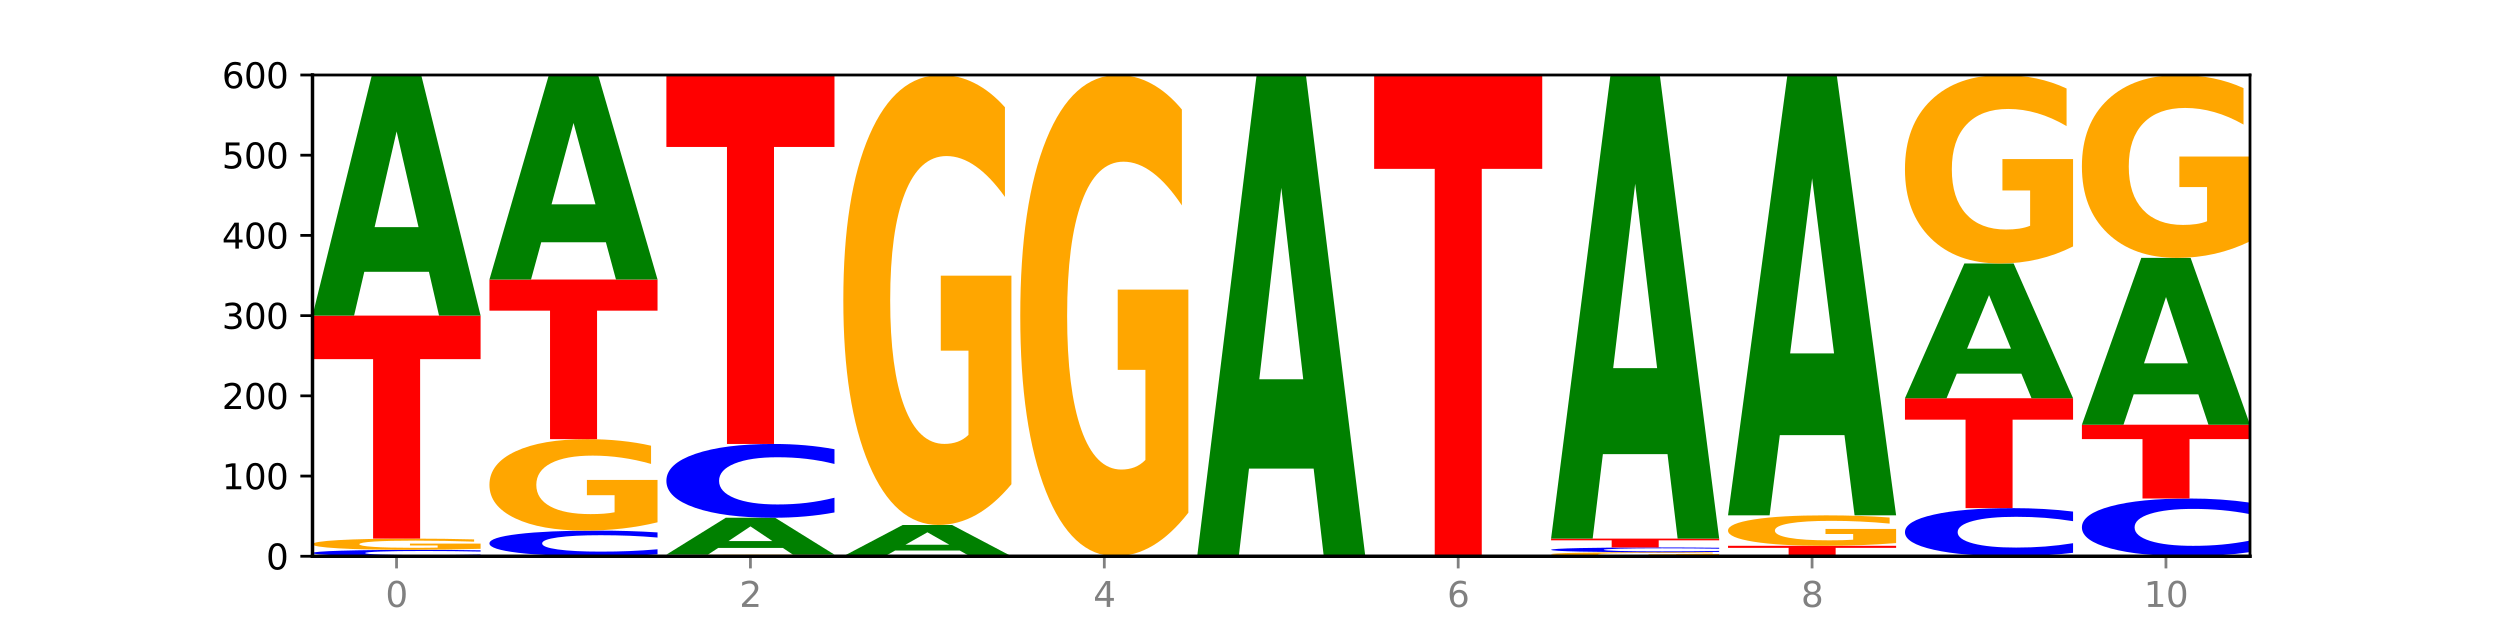 <?xml version="1.0" encoding="utf-8" standalone="no"?>
<!DOCTYPE svg PUBLIC "-//W3C//DTD SVG 1.1//EN"
  "http://www.w3.org/Graphics/SVG/1.1/DTD/svg11.dtd">
<svg xmlns:xlink="http://www.w3.org/1999/xlink" width="720pt" height="180pt" viewBox="0 0 720 180" xmlns="http://www.w3.org/2000/svg" version="1.1">
 <defs>
  <style type="text/css">*{stroke-linejoin: round; stroke-linecap: butt}</style>
 </defs>
 <g id="figure_1">
  <g id="patch_1">
   <path d="M 0 180 
L 720 180 
L 720 0 
L 0 0 
z
" style="fill: #ffffff"/>
  </g>
  <g id="axes_1">
   <g id="patch_2">
    <path d="M 90 160.2 
L 648 160.2 
L 648 21.6 
L 90 21.6 
z
" style="fill: #ffffff"/>
   </g>
   <g id="line2d_1">
    <path d="M 90 160.2 
L 648 160.2 
" clip-path="url(#p02849b5b8f)" style="fill: none; stroke: #000000; stroke-width: 0.5; stroke-linecap: square"/>
   </g>
   <g id="patch_3">
    <path d="M 138.411 160.068 
Q 134.361 160.133 129.983 160.166 
Q 125.604 160.2 120.835 160.2 
Q 106.613 160.2 98.306 159.951 
Q 90 159.702 90 159.277 
Q 90 158.849 98.306 158.601 
Q 106.613 158.352 120.835 158.352 
Q 125.604 158.352 129.983 158.386 
Q 134.361 158.419 138.411 158.484 
L 138.411 158.853 
Q 134.325 158.766 130.361 158.725 
Q 126.397 158.685 122.018 158.685 
Q 114.163 158.685 109.662 158.843 
Q 105.173 159 105.173 159.277 
Q 105.173 159.552 109.662 159.71 
Q 114.163 159.867 122.018 159.867 
Q 126.397 159.867 130.361 159.827 
Q 134.325 159.786 138.411 159.699 
L 138.411 160.068 
z
" clip-path="url(#p02849b5b8f)" style="fill: #0000ff"/>
   </g>
   <g id="patch_4">
    <path d="M 138.411 158.059 
Q 133.529 158.206 128.277 158.279 
Q 123.026 158.352 117.428 158.352 
Q 104.777 158.352 97.389 157.916 
Q 90 157.481 90 156.736 
Q 90 155.982 97.519 155.55 
Q 105.048 155.118 118.144 155.118 
Q 123.189 155.118 127.811 155.177 
Q 132.444 155.235 136.545 155.35 
L 136.545 155.994 
Q 132.313 155.847 128.126 155.774 
Q 123.938 155.701 119.728 155.701 
Q 111.938 155.701 107.717 155.969 
Q 103.497 156.237 103.497 156.736 
Q 103.497 157.23 107.566 157.5 
Q 111.634 157.769 119.12 157.769 
Q 121.16 157.769 122.907 157.754 
Q 124.654 157.738 126.042 157.705 
L 126.042 157.099 
L 118.068 157.099 
L 118.068 156.56 
L 138.411 156.56 
L 138.411 158.059 
z
" clip-path="url(#p02849b5b8f)" style="fill: #ffa600"/>
   </g>
   <g id="patch_5">
    <path d="M 90 90.9 
L 138.411 90.9 
L 138.411 103.424 
L 120.994 103.424 
L 120.994 155.118 
L 107.45 155.118 
L 107.45 103.424 
L 90 103.424 
L 90 90.9 
z
" clip-path="url(#p02849b5b8f)" style="fill: #ff0000"/>
   </g>
   <g id="patch_6">
    <path d="M 123.534 78.276 
L 104.916 78.276 
L 101.977 90.9 
L 90 90.9 
L 107.104 21.6 
L 121.307 21.6 
L 138.411 90.9 
L 126.444 90.9 
L 123.534 78.276 
z
M 107.886 65.414 
L 120.535 65.414 
L 114.22 37.848 
L 107.886 65.414 
z
" clip-path="url(#p02849b5b8f)" style="fill: #008000"/>
   </g>
   <g id="patch_7">
    <path d="M 189.37 159.67 
Q 185.32 159.933 180.942 160.066 
Q 176.563 160.2 171.794 160.2 
Q 157.572 160.2 149.265 159.204 
Q 140.959 158.209 140.959 156.506 
Q 140.959 154.798 149.265 153.804 
Q 157.572 152.808 171.794 152.808 
Q 176.563 152.808 180.942 152.942 
Q 185.32 153.075 189.37 153.338 
L 189.37 154.811 
Q 185.284 154.463 181.32 154.301 
Q 177.356 154.14 172.977 154.14 
Q 165.122 154.14 160.621 154.77 
Q 156.132 155.399 156.132 156.506 
Q 156.132 157.609 160.621 158.239 
Q 165.122 158.868 172.977 158.868 
Q 177.356 158.868 181.32 158.707 
Q 185.284 158.543 189.37 158.195 
L 189.37 159.67 
z
" clip-path="url(#p02849b5b8f)" style="fill: #0000ff"/>
   </g>
   <g id="patch_8">
    <path d="M 189.37 150.425 
Q 184.488 151.617 179.236 152.215 
Q 173.985 152.808 168.387 152.808 
Q 155.736 152.808 148.347 149.261 
Q 140.959 145.715 140.959 139.649 
Q 140.959 133.513 148.478 129.994 
Q 156.007 126.474 169.103 126.474 
Q 174.148 126.474 178.77 126.953 
Q 183.403 127.426 187.504 128.362 
L 187.504 133.611 
Q 183.272 132.409 179.084 131.816 
Q 174.896 131.217 170.687 131.217 
Q 162.897 131.217 158.676 133.404 
Q 154.456 135.586 154.456 139.649 
Q 154.456 143.675 158.524 145.872 
Q 162.593 148.065 170.079 148.065 
Q 172.119 148.065 173.866 147.939 
Q 175.613 147.809 177.001 147.537 
L 177.001 142.608 
L 169.027 142.608 
L 169.027 138.218 
L 189.37 138.218 
L 189.37 150.425 
z
" clip-path="url(#p02849b5b8f)" style="fill: #ffa600"/>
   </g>
   <g id="patch_9">
    <path d="M 140.959 80.505 
L 189.37 80.505 
L 189.37 89.47 
L 171.953 89.47 
L 171.953 126.474 
L 158.409 126.474 
L 158.409 89.47 
L 140.959 89.47 
L 140.959 80.505 
z
" clip-path="url(#p02849b5b8f)" style="fill: #ff0000"/>
   </g>
   <g id="patch_10">
    <path d="M 174.493 69.774 
L 155.875 69.774 
L 152.935 80.505 
L 140.959 80.505 
L 158.063 21.6 
L 172.266 21.6 
L 189.37 80.505 
L 177.403 80.505 
L 174.493 69.774 
z
M 158.845 58.842 
L 171.494 58.842 
L 165.179 35.411 
L 158.845 58.842 
z
" clip-path="url(#p02849b5b8f)" style="fill: #008000"/>
   </g>
   <g id="patch_11">
    <path d="M 240.329 160.158 
Q 235.446 160.179 230.195 160.19 
Q 224.944 160.2 219.346 160.2 
Q 206.695 160.2 199.306 160.138 
Q 191.918 160.076 191.918 159.969 
Q 191.918 159.861 199.437 159.8 
Q 206.966 159.738 220.062 159.738 
Q 225.107 159.738 229.729 159.746 
Q 234.361 159.755 238.463 159.771 
L 238.463 159.863 
Q 234.231 159.842 230.043 159.832 
Q 225.855 159.821 221.646 159.821 
Q 213.856 159.821 209.635 159.86 
Q 205.415 159.898 205.415 159.969 
Q 205.415 160.04 209.483 160.078 
Q 213.552 160.117 221.038 160.117 
Q 223.078 160.117 224.825 160.115 
Q 226.571 160.112 227.96 160.108 
L 227.96 160.021 
L 219.986 160.021 
L 219.986 159.944 
L 240.329 159.944 
L 240.329 160.158 
z
" clip-path="url(#p02849b5b8f)" style="fill: #ffa600"/>
   </g>
   <g id="patch_12">
    <path d="M 225.452 157.802 
L 206.834 157.802 
L 203.894 159.738 
L 191.918 159.738 
L 209.021 149.112 
L 223.225 149.112 
L 240.329 159.738 
L 228.362 159.738 
L 225.452 157.802 
z
M 209.803 155.83 
L 222.453 155.83 
L 216.138 151.603 
L 209.803 155.83 
z
" clip-path="url(#p02849b5b8f)" style="fill: #008000"/>
   </g>
   <g id="patch_13">
    <path d="M 240.329 147.589 
Q 236.279 148.344 231.9 148.726 
Q 227.522 149.112 222.753 149.112 
Q 208.53 149.112 200.224 146.25 
Q 191.918 143.387 191.918 138.493 
Q 191.918 133.58 200.224 130.722 
Q 208.53 127.86 222.753 127.86 
Q 227.522 127.86 231.9 128.246 
Q 236.279 128.628 240.329 129.383 
L 240.329 133.62 
Q 236.243 132.619 232.279 132.153 
Q 228.314 131.688 223.936 131.688 
Q 216.081 131.688 211.58 133.501 
Q 207.091 135.31 207.091 138.493 
Q 207.091 141.662 211.58 143.475 
Q 216.081 145.284 223.936 145.284 
Q 228.314 145.284 232.279 144.819 
Q 236.243 144.349 240.329 143.348 
L 240.329 147.589 
z
" clip-path="url(#p02849b5b8f)" style="fill: #0000ff"/>
   </g>
   <g id="patch_14">
    <path d="M 191.918 21.6 
L 240.329 21.6 
L 240.329 42.324 
L 222.912 42.324 
L 222.912 127.86 
L 209.368 127.86 
L 209.368 42.324 
L 191.918 42.324 
L 191.918 21.6 
z
" clip-path="url(#p02849b5b8f)" style="fill: #ff0000"/>
   </g>
   <g id="patch_15">
    <path d="M 276.411 158.559 
L 257.793 158.559 
L 254.853 160.2 
L 242.877 160.2 
L 259.98 151.191 
L 274.184 151.191 
L 291.288 160.2 
L 279.321 160.2 
L 276.411 158.559 
z
M 260.762 156.887 
L 273.412 156.887 
L 267.097 153.303 
L 260.762 156.887 
z
" clip-path="url(#p02849b5b8f)" style="fill: #008000"/>
   </g>
   <g id="patch_16">
    <path d="M 291.288 139.466 
Q 286.405 145.328 281.154 148.273 
Q 275.903 151.191 270.305 151.191 
Q 257.654 151.191 250.265 133.737 
Q 242.877 116.284 242.877 86.436 
Q 242.877 56.24 250.395 38.92 
Q 257.925 21.6 271.021 21.6 
Q 276.066 21.6 280.688 23.956 
Q 285.32 26.285 289.422 30.889 
L 289.422 56.722 
Q 285.19 50.805 281.002 47.888 
Q 276.814 44.943 272.605 44.943 
Q 264.815 44.943 260.594 55.704 
Q 256.374 66.439 256.374 86.436 
Q 256.374 106.245 260.442 117.06 
Q 264.511 127.848 271.997 127.848 
Q 274.037 127.848 275.784 127.232 
Q 277.53 126.59 278.919 125.251 
L 278.919 100.998 
L 270.945 100.998 
L 270.945 79.395 
L 291.288 79.395 
L 291.288 139.466 
z
" clip-path="url(#p02849b5b8f)" style="fill: #ffa600"/>
   </g>
   <g id="patch_17">
    <path d="M 342.247 147.66 
Q 337.364 153.93 332.113 157.079 
Q 326.862 160.2 321.263 160.2 
Q 308.613 160.2 301.224 141.533 
Q 293.836 122.866 293.836 90.943 
Q 293.836 58.648 301.354 40.124 
Q 308.884 21.6 321.98 21.6 
Q 327.025 21.6 331.647 24.119 
Q 336.279 26.61 340.38 31.535 
L 340.38 59.163 
Q 336.149 52.836 331.961 49.715 
Q 327.773 46.566 323.564 46.566 
Q 315.774 46.566 311.553 58.075 
Q 307.333 69.556 307.333 90.943 
Q 307.333 112.129 311.401 123.696 
Q 315.47 135.234 322.956 135.234 
Q 324.996 135.234 326.742 134.576 
Q 328.489 133.889 329.878 132.457 
L 329.878 106.518 
L 321.904 106.518 
L 321.904 83.413 
L 342.247 83.413 
L 342.247 147.66 
z
" clip-path="url(#p02849b5b8f)" style="fill: #ffa600"/>
   </g>
   <g id="patch_18">
    <path d="M 378.329 134.951 
L 359.711 134.951 
L 356.771 160.2 
L 344.795 160.2 
L 361.898 21.6 
L 376.102 21.6 
L 393.205 160.2 
L 381.239 160.2 
L 378.329 134.951 
z
M 362.68 109.228 
L 375.33 109.228 
L 369.015 54.096 
L 362.68 109.228 
z
" clip-path="url(#p02849b5b8f)" style="fill: #008000"/>
   </g>
   <g id="patch_19">
    <path d="M 395.753 21.6 
L 444.164 21.6 
L 444.164 48.631 
L 426.748 48.631 
L 426.748 160.2 
L 413.204 160.2 
L 413.204 48.631 
L 395.753 48.631 
L 395.753 21.6 
z
" clip-path="url(#p02849b5b8f)" style="fill: #ff0000"/>
   </g>
   <g id="patch_20">
    <path d="M 495.123 160.095 
Q 490.241 160.148 484.99 160.174 
Q 479.739 160.2 474.14 160.2 
Q 461.489 160.2 454.101 160.044 
Q 446.712 159.889 446.712 159.623 
Q 446.712 159.354 454.231 159.199 
Q 461.761 159.045 474.856 159.045 
Q 479.901 159.045 484.523 159.066 
Q 489.156 159.087 493.257 159.128 
L 493.257 159.358 
Q 489.026 159.305 484.838 159.279 
Q 480.65 159.253 476.44 159.253 
Q 468.65 159.253 464.43 159.349 
Q 460.209 159.445 460.209 159.623 
Q 460.209 159.799 464.278 159.896 
Q 468.346 159.992 475.833 159.992 
Q 477.872 159.992 479.619 159.986 
Q 481.366 159.981 482.755 159.969 
L 482.755 159.753 
L 474.78 159.753 
L 474.78 159.56 
L 495.123 159.56 
L 495.123 160.095 
z
" clip-path="url(#p02849b5b8f)" style="fill: #ffa600"/>
   </g>
   <g id="patch_21">
    <path d="M 495.123 158.946 
Q 491.074 158.995 486.695 159.02 
Q 482.316 159.045 477.547 159.045 
Q 463.325 159.045 455.019 158.858 
Q 446.712 158.672 446.712 158.352 
Q 446.712 158.032 455.019 157.846 
Q 463.325 157.659 477.547 157.659 
Q 482.316 157.659 486.695 157.684 
Q 491.074 157.709 495.123 157.758 
L 495.123 158.035 
Q 491.037 157.969 487.073 157.939 
Q 483.109 157.909 478.73 157.909 
Q 470.875 157.909 466.374 158.027 
Q 461.886 158.145 461.886 158.352 
Q 461.886 158.559 466.374 158.677 
Q 470.875 158.795 478.73 158.795 
Q 483.109 158.795 487.073 158.765 
Q 491.037 158.734 495.123 158.669 
L 495.123 158.946 
z
" clip-path="url(#p02849b5b8f)" style="fill: #0000ff"/>
   </g>
   <g id="patch_22">
    <path d="M 446.712 155.118 
L 495.123 155.118 
L 495.123 155.614 
L 477.707 155.614 
L 477.707 157.659 
L 464.163 157.659 
L 464.163 155.614 
L 446.712 155.614 
L 446.712 155.118 
z
" clip-path="url(#p02849b5b8f)" style="fill: #ff0000"/>
   </g>
   <g id="patch_23">
    <path d="M 480.247 130.795 
L 461.629 130.795 
L 458.689 155.118 
L 446.712 155.118 
L 463.816 21.6 
L 478.02 21.6 
L 495.123 155.118 
L 483.157 155.118 
L 480.247 130.795 
z
M 464.598 106.015 
L 477.248 106.015 
L 470.933 52.905 
L 464.598 106.015 
z
" clip-path="url(#p02849b5b8f)" style="fill: #008000"/>
   </g>
   <g id="patch_24">
    <path d="M 497.671 157.197 
L 546.082 157.197 
L 546.082 157.783 
L 528.666 157.783 
L 528.666 160.2 
L 515.122 160.2 
L 515.122 157.783 
L 497.671 157.783 
L 497.671 157.197 
z
" clip-path="url(#p02849b5b8f)" style="fill: #ff0000"/>
   </g>
   <g id="patch_25">
    <path d="M 546.082 156.403 
Q 541.2 156.8 535.949 156.999 
Q 530.697 157.197 525.099 157.197 
Q 512.448 157.197 505.06 156.015 
Q 497.671 154.833 497.671 152.811 
Q 497.671 150.765 505.19 149.592 
Q 512.72 148.419 525.815 148.419 
Q 530.86 148.419 535.482 148.579 
Q 540.115 148.736 544.216 149.048 
L 544.216 150.798 
Q 539.985 150.397 535.797 150.2 
Q 531.609 150 527.399 150 
Q 519.609 150 515.389 150.729 
Q 511.168 151.456 511.168 152.811 
Q 511.168 154.153 515.237 154.885 
Q 519.305 155.616 526.792 155.616 
Q 528.831 155.616 530.578 155.574 
Q 532.325 155.531 533.714 155.44 
L 533.714 153.797 
L 525.739 153.797 
L 525.739 152.334 
L 546.082 152.334 
L 546.082 156.403 
z
" clip-path="url(#p02849b5b8f)" style="fill: #ffa600"/>
   </g>
   <g id="patch_26">
    <path d="M 531.206 125.317 
L 512.587 125.317 
L 509.648 148.419 
L 497.671 148.419 
L 514.775 21.6 
L 528.979 21.6 
L 546.082 148.419 
L 534.116 148.419 
L 531.206 125.317 
z
M 515.557 101.779 
L 528.206 101.779 
L 521.892 51.334 
L 515.557 101.779 
z
" clip-path="url(#p02849b5b8f)" style="fill: #008000"/>
   </g>
   <g id="patch_27">
    <path d="M 597.041 159.207 
Q 592.992 159.699 588.613 159.948 
Q 584.234 160.2 579.465 160.2 
Q 565.243 160.2 556.936 158.333 
Q 548.63 156.467 548.63 153.274 
Q 548.63 150.071 556.936 148.207 
Q 565.243 146.34 579.465 146.34 
Q 584.234 146.34 588.613 146.592 
Q 592.992 146.841 597.041 147.333 
L 597.041 150.096 
Q 592.955 149.444 588.991 149.14 
Q 585.027 148.837 580.648 148.837 
Q 572.793 148.837 568.292 150.019 
Q 563.804 151.199 563.804 153.274 
Q 563.804 155.341 568.292 156.524 
Q 572.793 157.703 580.648 157.703 
Q 585.027 157.703 588.991 157.4 
Q 592.955 157.094 597.041 156.441 
L 597.041 159.207 
z
" clip-path="url(#p02849b5b8f)" style="fill: #0000ff"/>
   </g>
   <g id="patch_28">
    <path d="M 548.63 114.693 
L 597.041 114.693 
L 597.041 120.865 
L 579.624 120.865 
L 579.624 146.34 
L 566.081 146.34 
L 566.081 120.865 
L 548.63 120.865 
L 548.63 114.693 
z
" clip-path="url(#p02849b5b8f)" style="fill: #ff0000"/>
   </g>
   <g id="patch_29">
    <path d="M 582.164 107.623 
L 563.546 107.623 
L 560.607 114.693 
L 548.63 114.693 
L 565.734 75.885 
L 579.937 75.885 
L 597.041 114.693 
L 585.074 114.693 
L 582.164 107.623 
z
M 566.516 100.421 
L 579.165 100.421 
L 572.85 84.984 
L 566.516 100.421 
z
" clip-path="url(#p02849b5b8f)" style="fill: #008000"/>
   </g>
   <g id="patch_30">
    <path d="M 597.041 70.973 
Q 592.159 73.429 586.908 74.663 
Q 581.656 75.885 576.058 75.885 
Q 563.407 75.885 556.019 68.574 
Q 548.63 61.262 548.63 48.759 
Q 548.63 36.11 556.149 28.855 
Q 563.679 21.6 576.774 21.6 
Q 581.819 21.6 586.441 22.587 
Q 591.074 23.562 595.175 25.491 
L 595.175 36.312 
Q 590.944 33.834 586.756 32.612 
Q 582.568 31.378 578.358 31.378 
Q 570.568 31.378 566.348 35.886 
Q 562.127 40.383 562.127 48.759 
Q 562.127 57.057 566.196 61.588 
Q 570.264 66.107 577.75 66.107 
Q 579.79 66.107 581.537 65.849 
Q 583.284 65.58 584.673 65.019 
L 584.673 54.86 
L 576.698 54.86 
L 576.698 45.81 
L 597.041 45.81 
L 597.041 70.973 
z
" clip-path="url(#p02849b5b8f)" style="fill: #ffa600"/>
   </g>
   <g id="patch_31">
    <path d="M 648 159.008 
Q 643.951 159.599 639.572 159.898 
Q 635.193 160.2 630.424 160.2 
Q 616.202 160.2 607.895 157.96 
Q 599.589 155.72 599.589 151.889 
Q 599.589 148.045 607.895 145.808 
Q 616.202 143.568 630.424 143.568 
Q 635.193 143.568 639.572 143.87 
Q 643.951 144.169 648 144.76 
L 648 148.076 
Q 643.914 147.292 639.95 146.928 
Q 635.986 146.564 631.607 146.564 
Q 623.752 146.564 619.251 147.983 
Q 614.762 149.398 614.762 151.889 
Q 614.762 154.37 619.251 155.789 
Q 623.752 157.204 631.607 157.204 
Q 635.986 157.204 639.95 156.84 
Q 643.914 156.472 648 155.689 
L 648 159.008 
z
" clip-path="url(#p02849b5b8f)" style="fill: #0000ff"/>
   </g>
   <g id="patch_32">
    <path d="M 599.589 122.316 
L 648 122.316 
L 648 126.461 
L 630.583 126.461 
L 630.583 143.568 
L 617.04 143.568 
L 617.04 126.461 
L 599.589 126.461 
L 599.589 122.316 
z
" clip-path="url(#p02849b5b8f)" style="fill: #ff0000"/>
   </g>
   <g id="patch_33">
    <path d="M 633.123 113.563 
L 614.505 113.563 
L 611.566 122.316 
L 599.589 122.316 
L 616.693 74.268 
L 630.896 74.268 
L 648 122.316 
L 636.033 122.316 
L 633.123 113.563 
z
M 617.475 104.646 
L 630.124 104.646 
L 623.809 85.533 
L 617.475 104.646 
z
" clip-path="url(#p02849b5b8f)" style="fill: #008000"/>
   </g>
   <g id="patch_34">
    <path d="M 648 69.503 
Q 643.118 71.885 637.866 73.082 
Q 632.615 74.268 627.017 74.268 
Q 614.366 74.268 606.978 67.175 
Q 599.589 60.081 599.589 47.95 
Q 599.589 35.678 607.108 28.639 
Q 614.637 21.6 627.733 21.6 
Q 632.778 21.6 637.4 22.557 
Q 642.033 23.504 646.134 25.375 
L 646.134 35.874 
Q 641.903 33.47 637.715 32.284 
Q 633.527 31.087 629.317 31.087 
Q 621.527 31.087 617.306 35.461 
Q 613.086 39.823 613.086 47.95 
Q 613.086 56.001 617.155 60.397 
Q 621.223 64.781 628.709 64.781 
Q 630.749 64.781 632.496 64.531 
Q 634.243 64.27 635.631 63.726 
L 635.631 53.869 
L 627.657 53.869 
L 627.657 45.089 
L 648 45.089 
L 648 69.503 
z
" clip-path="url(#p02849b5b8f)" style="fill: #ffa600"/>
   </g>
   <g id="matplotlib.axis_1">
    <g id="xtick_1">
     <g id="line2d_2">
      <defs>
       <path id="m503fefc222" d="M 0 0 
L 0 3.5 
" style="stroke: #808080; stroke-width: 0.8"/>
      </defs>
      <g>
       <use xlink:href="#m503fefc222" x="114.205" y="160.2" style="fill: #808080; stroke: #808080; stroke-width: 0.8"/>
      </g>
     </g>
     <g id="text_1">
      <!-- 0 -->
      <g style="fill: #808080" transform="translate(111.024 174.798) scale(0.1 -0.1)">
       <defs>
        <path id="DejaVuSans-30" d="M 2034 4250 
Q 1547 4250 1301 3770 
Q 1056 3291 1056 2328 
Q 1056 1369 1301 889 
Q 1547 409 2034 409 
Q 2525 409 2770 889 
Q 3016 1369 3016 2328 
Q 3016 3291 2770 3770 
Q 2525 4250 2034 4250 
z
M 2034 4750 
Q 2819 4750 3233 4129 
Q 3647 3509 3647 2328 
Q 3647 1150 3233 529 
Q 2819 -91 2034 -91 
Q 1250 -91 836 529 
Q 422 1150 422 2328 
Q 422 3509 836 4129 
Q 1250 4750 2034 4750 
z
" transform="scale(0.016)"/>
       </defs>
       <use xlink:href="#DejaVuSans-30"/>
      </g>
     </g>
    </g>
    <g id="xtick_2">
     <g id="line2d_3">
      <g>
       <use xlink:href="#m503fefc222" x="216.123" y="160.2" style="fill: #808080; stroke: #808080; stroke-width: 0.8"/>
      </g>
     </g>
     <g id="text_2">
      <!-- 2 -->
      <g style="fill: #808080" transform="translate(212.942 174.798) scale(0.1 -0.1)">
       <defs>
        <path id="DejaVuSans-32" d="M 1228 531 
L 3431 531 
L 3431 0 
L 469 0 
L 469 531 
Q 828 903 1448 1529 
Q 2069 2156 2228 2338 
Q 2531 2678 2651 2914 
Q 2772 3150 2772 3378 
Q 2772 3750 2511 3984 
Q 2250 4219 1831 4219 
Q 1534 4219 1204 4116 
Q 875 4013 500 3803 
L 500 4441 
Q 881 4594 1212 4672 
Q 1544 4750 1819 4750 
Q 2544 4750 2975 4387 
Q 3406 4025 3406 3419 
Q 3406 3131 3298 2873 
Q 3191 2616 2906 2266 
Q 2828 2175 2409 1742 
Q 1991 1309 1228 531 
z
" transform="scale(0.016)"/>
       </defs>
       <use xlink:href="#DejaVuSans-32"/>
      </g>
     </g>
    </g>
    <g id="xtick_3">
     <g id="line2d_4">
      <g>
       <use xlink:href="#m503fefc222" x="318.041" y="160.2" style="fill: #808080; stroke: #808080; stroke-width: 0.8"/>
      </g>
     </g>
     <g id="text_3">
      <!-- 4 -->
      <g style="fill: #808080" transform="translate(314.86 174.798) scale(0.1 -0.1)">
       <defs>
        <path id="DejaVuSans-34" d="M 2419 4116 
L 825 1625 
L 2419 1625 
L 2419 4116 
z
M 2253 4666 
L 3047 4666 
L 3047 1625 
L 3713 1625 
L 3713 1100 
L 3047 1100 
L 3047 0 
L 2419 0 
L 2419 1100 
L 313 1100 
L 313 1709 
L 2253 4666 
z
" transform="scale(0.016)"/>
       </defs>
       <use xlink:href="#DejaVuSans-34"/>
      </g>
     </g>
    </g>
    <g id="xtick_4">
     <g id="line2d_5">
      <g>
       <use xlink:href="#m503fefc222" x="419.959" y="160.2" style="fill: #808080; stroke: #808080; stroke-width: 0.8"/>
      </g>
     </g>
     <g id="text_4">
      <!-- 6 -->
      <g style="fill: #808080" transform="translate(416.778 174.798) scale(0.1 -0.1)">
       <defs>
        <path id="DejaVuSans-36" d="M 2113 2584 
Q 1688 2584 1439 2293 
Q 1191 2003 1191 1497 
Q 1191 994 1439 701 
Q 1688 409 2113 409 
Q 2538 409 2786 701 
Q 3034 994 3034 1497 
Q 3034 2003 2786 2293 
Q 2538 2584 2113 2584 
z
M 3366 4563 
L 3366 3988 
Q 3128 4100 2886 4159 
Q 2644 4219 2406 4219 
Q 1781 4219 1451 3797 
Q 1122 3375 1075 2522 
Q 1259 2794 1537 2939 
Q 1816 3084 2150 3084 
Q 2853 3084 3261 2657 
Q 3669 2231 3669 1497 
Q 3669 778 3244 343 
Q 2819 -91 2113 -91 
Q 1303 -91 875 529 
Q 447 1150 447 2328 
Q 447 3434 972 4092 
Q 1497 4750 2381 4750 
Q 2619 4750 2861 4703 
Q 3103 4656 3366 4563 
z
" transform="scale(0.016)"/>
       </defs>
       <use xlink:href="#DejaVuSans-36"/>
      </g>
     </g>
    </g>
    <g id="xtick_5">
     <g id="line2d_6">
      <g>
       <use xlink:href="#m503fefc222" x="521.877" y="160.2" style="fill: #808080; stroke: #808080; stroke-width: 0.8"/>
      </g>
     </g>
     <g id="text_5">
      <!-- 8 -->
      <g style="fill: #808080" transform="translate(518.695 174.798) scale(0.1 -0.1)">
       <defs>
        <path id="DejaVuSans-38" d="M 2034 2216 
Q 1584 2216 1326 1975 
Q 1069 1734 1069 1313 
Q 1069 891 1326 650 
Q 1584 409 2034 409 
Q 2484 409 2743 651 
Q 3003 894 3003 1313 
Q 3003 1734 2745 1975 
Q 2488 2216 2034 2216 
z
M 1403 2484 
Q 997 2584 770 2862 
Q 544 3141 544 3541 
Q 544 4100 942 4425 
Q 1341 4750 2034 4750 
Q 2731 4750 3128 4425 
Q 3525 4100 3525 3541 
Q 3525 3141 3298 2862 
Q 3072 2584 2669 2484 
Q 3125 2378 3379 2068 
Q 3634 1759 3634 1313 
Q 3634 634 3220 271 
Q 2806 -91 2034 -91 
Q 1263 -91 848 271 
Q 434 634 434 1313 
Q 434 1759 690 2068 
Q 947 2378 1403 2484 
z
M 1172 3481 
Q 1172 3119 1398 2916 
Q 1625 2713 2034 2713 
Q 2441 2713 2670 2916 
Q 2900 3119 2900 3481 
Q 2900 3844 2670 4047 
Q 2441 4250 2034 4250 
Q 1625 4250 1398 4047 
Q 1172 3844 1172 3481 
z
" transform="scale(0.016)"/>
       </defs>
       <use xlink:href="#DejaVuSans-38"/>
      </g>
     </g>
    </g>
    <g id="xtick_6">
     <g id="line2d_7">
      <g>
       <use xlink:href="#m503fefc222" x="623.795" y="160.2" style="fill: #808080; stroke: #808080; stroke-width: 0.8"/>
      </g>
     </g>
     <g id="text_6">
      <!-- 10 -->
      <g style="fill: #808080" transform="translate(617.432 174.798) scale(0.1 -0.1)">
       <defs>
        <path id="DejaVuSans-31" d="M 794 531 
L 1825 531 
L 1825 4091 
L 703 3866 
L 703 4441 
L 1819 4666 
L 2450 4666 
L 2450 531 
L 3481 531 
L 3481 0 
L 794 0 
L 794 531 
z
" transform="scale(0.016)"/>
       </defs>
       <use xlink:href="#DejaVuSans-31"/>
       <use xlink:href="#DejaVuSans-30" x="63.623"/>
      </g>
     </g>
    </g>
   </g>
   <g id="matplotlib.axis_2">
    <g id="ytick_1">
     <g id="line2d_8">
      <defs>
       <path id="m8c31806c5c" d="M 0 0 
L -3.5 0 
" style="stroke: #000000; stroke-width: 0.8"/>
      </defs>
      <g>
       <use xlink:href="#m8c31806c5c" x="90" y="160.2" style="stroke: #000000; stroke-width: 0.8"/>
      </g>
     </g>
     <g id="text_7">
      <!-- 0 -->
      <g transform="translate(76.638 163.999) scale(0.1 -0.1)">
       <use xlink:href="#DejaVuSans-30"/>
      </g>
     </g>
    </g>
    <g id="ytick_2">
     <g id="line2d_9">
      <g>
       <use xlink:href="#m8c31806c5c" x="90" y="137.1" style="stroke: #000000; stroke-width: 0.8"/>
      </g>
     </g>
     <g id="text_8">
      <!-- 100 -->
      <g transform="translate(63.913 140.899) scale(0.1 -0.1)">
       <use xlink:href="#DejaVuSans-31"/>
       <use xlink:href="#DejaVuSans-30" x="63.623"/>
       <use xlink:href="#DejaVuSans-30" x="127.246"/>
      </g>
     </g>
    </g>
    <g id="ytick_3">
     <g id="line2d_10">
      <g>
       <use xlink:href="#m8c31806c5c" x="90" y="114" style="stroke: #000000; stroke-width: 0.8"/>
      </g>
     </g>
     <g id="text_9">
      <!-- 200 -->
      <g transform="translate(63.913 117.799) scale(0.1 -0.1)">
       <use xlink:href="#DejaVuSans-32"/>
       <use xlink:href="#DejaVuSans-30" x="63.623"/>
       <use xlink:href="#DejaVuSans-30" x="127.246"/>
      </g>
     </g>
    </g>
    <g id="ytick_4">
     <g id="line2d_11">
      <g>
       <use xlink:href="#m8c31806c5c" x="90" y="90.9" style="stroke: #000000; stroke-width: 0.8"/>
      </g>
     </g>
     <g id="text_10">
      <!-- 300 -->
      <g transform="translate(63.913 94.699) scale(0.1 -0.1)">
       <defs>
        <path id="DejaVuSans-33" d="M 2597 2516 
Q 3050 2419 3304 2112 
Q 3559 1806 3559 1356 
Q 3559 666 3084 287 
Q 2609 -91 1734 -91 
Q 1441 -91 1130 -33 
Q 819 25 488 141 
L 488 750 
Q 750 597 1062 519 
Q 1375 441 1716 441 
Q 2309 441 2620 675 
Q 2931 909 2931 1356 
Q 2931 1769 2642 2001 
Q 2353 2234 1838 2234 
L 1294 2234 
L 1294 2753 
L 1863 2753 
Q 2328 2753 2575 2939 
Q 2822 3125 2822 3475 
Q 2822 3834 2567 4026 
Q 2313 4219 1838 4219 
Q 1578 4219 1281 4162 
Q 984 4106 628 3988 
L 628 4550 
Q 988 4650 1302 4700 
Q 1616 4750 1894 4750 
Q 2613 4750 3031 4423 
Q 3450 4097 3450 3541 
Q 3450 3153 3228 2886 
Q 3006 2619 2597 2516 
z
" transform="scale(0.016)"/>
       </defs>
       <use xlink:href="#DejaVuSans-33"/>
       <use xlink:href="#DejaVuSans-30" x="63.623"/>
       <use xlink:href="#DejaVuSans-30" x="127.246"/>
      </g>
     </g>
    </g>
    <g id="ytick_5">
     <g id="line2d_12">
      <g>
       <use xlink:href="#m8c31806c5c" x="90" y="67.8" style="stroke: #000000; stroke-width: 0.8"/>
      </g>
     </g>
     <g id="text_11">
      <!-- 400 -->
      <g transform="translate(63.913 71.599) scale(0.1 -0.1)">
       <use xlink:href="#DejaVuSans-34"/>
       <use xlink:href="#DejaVuSans-30" x="63.623"/>
       <use xlink:href="#DejaVuSans-30" x="127.246"/>
      </g>
     </g>
    </g>
    <g id="ytick_6">
     <g id="line2d_13">
      <g>
       <use xlink:href="#m8c31806c5c" x="90" y="44.7" style="stroke: #000000; stroke-width: 0.8"/>
      </g>
     </g>
     <g id="text_12">
      <!-- 500 -->
      <g transform="translate(63.913 48.499) scale(0.1 -0.1)">
       <defs>
        <path id="DejaVuSans-35" d="M 691 4666 
L 3169 4666 
L 3169 4134 
L 1269 4134 
L 1269 2991 
Q 1406 3038 1543 3061 
Q 1681 3084 1819 3084 
Q 2600 3084 3056 2656 
Q 3513 2228 3513 1497 
Q 3513 744 3044 326 
Q 2575 -91 1722 -91 
Q 1428 -91 1123 -41 
Q 819 9 494 109 
L 494 744 
Q 775 591 1075 516 
Q 1375 441 1709 441 
Q 2250 441 2565 725 
Q 2881 1009 2881 1497 
Q 2881 1984 2565 2268 
Q 2250 2553 1709 2553 
Q 1456 2553 1204 2497 
Q 953 2441 691 2322 
L 691 4666 
z
" transform="scale(0.016)"/>
       </defs>
       <use xlink:href="#DejaVuSans-35"/>
       <use xlink:href="#DejaVuSans-30" x="63.623"/>
       <use xlink:href="#DejaVuSans-30" x="127.246"/>
      </g>
     </g>
    </g>
    <g id="ytick_7">
     <g id="line2d_14">
      <g>
       <use xlink:href="#m8c31806c5c" x="90" y="21.6" style="stroke: #000000; stroke-width: 0.8"/>
      </g>
     </g>
     <g id="text_13">
      <!-- 600 -->
      <g transform="translate(63.913 25.399) scale(0.1 -0.1)">
       <use xlink:href="#DejaVuSans-36"/>
       <use xlink:href="#DejaVuSans-30" x="63.623"/>
       <use xlink:href="#DejaVuSans-30" x="127.246"/>
      </g>
     </g>
    </g>
   </g>
   <g id="patch_35">
    <path d="M 90 160.2 
L 90 21.6 
" style="fill: none; stroke: #000000; stroke-linejoin: miter; stroke-linecap: square"/>
   </g>
   <g id="patch_36">
    <path d="M 648 160.2 
L 648 21.6 
" style="fill: none; stroke: #000000; stroke-width: 0.8; stroke-linejoin: miter; stroke-linecap: square"/>
   </g>
   <g id="patch_37">
    <path d="M 90 160.2 
L 648 160.2 
" style="fill: none; stroke: #000000; stroke-linejoin: miter; stroke-linecap: square"/>
   </g>
   <g id="patch_38">
    <path d="M 90 21.6 
L 648 21.6 
" style="fill: none; stroke: #000000; stroke-width: 0.8; stroke-linejoin: miter; stroke-linecap: square"/>
   </g>
  </g>
 </g>
 <defs>
  <clipPath id="p02849b5b8f">
   <rect x="90" y="21.6" width="558" height="138.6"/>
  </clipPath>
 </defs>
</svg>
